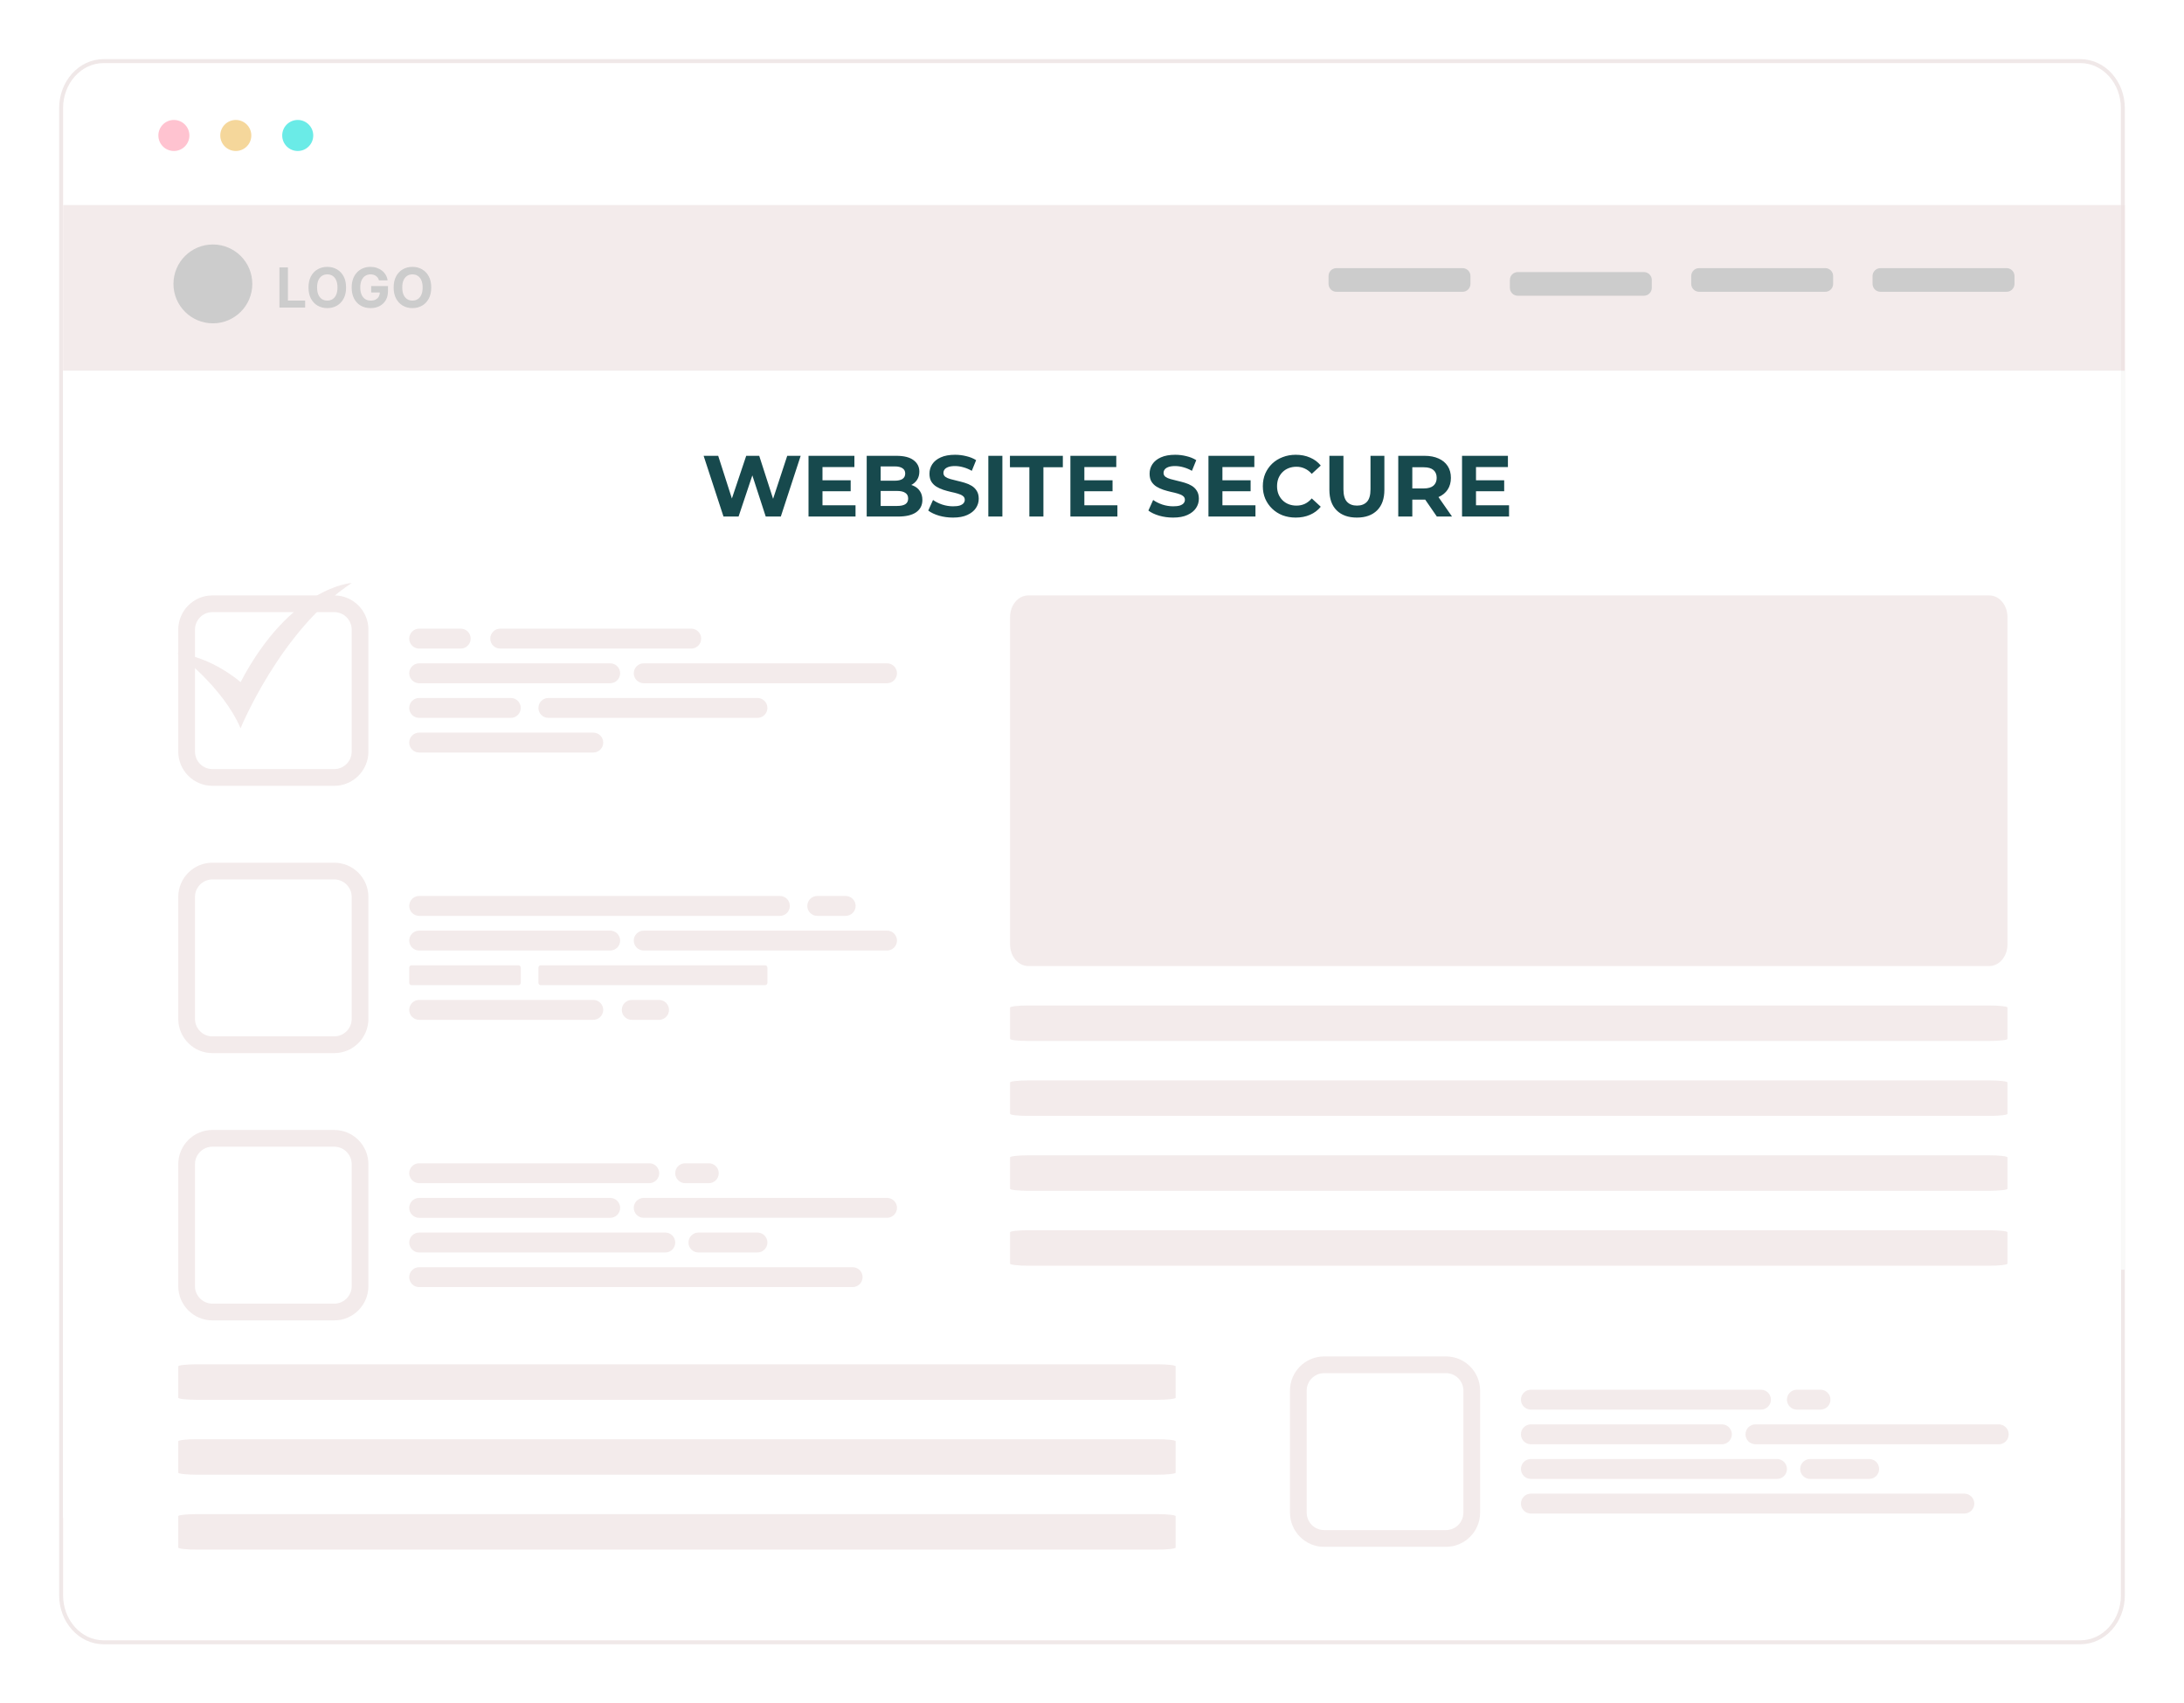 <svg width="554" height="432" viewBox="0 0 554 432" fill="none" xmlns="http://www.w3.org/2000/svg">
<g filter="url(#filter0_d_4269_350281)">
<path d="M538 400.562C538 406.876 533.396 412 527.721 412H26.287C20.604 412 16 406.876 16 400.562V23.429C16 17.116 20.604 12 26.287 12H527.713C533.388 12 537.992 17.116 537.992 23.429V400.562H538Z" fill="white"/>
<path d="M538.5 400.562V400.062H538.492V23.429C538.492 16.89 533.713 11.5 527.713 11.5H26.287C20.28 11.5 15.5 16.89 15.5 23.429V400.562C15.5 407.101 20.279 412.5 26.287 412.5H527.721C533.721 412.5 538.5 407.101 538.5 400.562Z" stroke="#F0E8E8"/>
</g>
<path d="M48.044 34.357C48.044 36.533 46.284 38.292 44.108 38.292C41.932 38.292 40.172 36.533 40.172 34.357C40.172 32.181 41.932 30.422 44.108 30.422C46.284 30.422 48.044 32.181 48.044 34.357Z" fill="#FFC3D0"/>
<path d="M63.747 34.357C63.747 36.533 61.987 38.292 59.811 38.292C57.635 38.292 55.875 36.533 55.875 34.357C55.875 32.181 57.635 30.422 59.811 30.422C61.987 30.422 63.747 32.181 63.747 34.357Z" fill="#F5D79B"/>
<path d="M79.458 34.357C79.458 36.533 77.698 38.292 75.522 38.292C73.346 38.292 71.586 36.533 71.586 34.357C71.586 32.181 73.346 30.422 75.522 30.422C77.698 30.422 79.458 32.181 79.458 34.357Z" fill="#6AEBE7"/>
<path d="M539 94H17V322H539V94Z" fill="#F9F9F8"/>
<path d="M531.269 52H16V385H372.908H424.936H538V197.36V111.019V85.346V52H531.269Z" fill="white"/>
<path d="M183.522 131L178.484 115.6H182.18L186.558 129.24H184.71L189.286 115.6H192.586L196.986 129.24H195.204L199.692 115.6H203.102L198.064 131H194.236L190.342 119.032H191.354L187.35 131H183.522ZM208.37 121.804H215.784V124.576H208.37V121.804ZM208.634 128.14H217.016V131H205.092V115.6H216.73V118.46H208.634V128.14ZM219.851 131V115.6H227.375C229.311 115.6 230.763 115.967 231.731 116.7C232.714 117.433 233.205 118.401 233.205 119.604C233.205 120.411 233.007 121.115 232.611 121.716C232.215 122.303 231.673 122.757 230.983 123.08C230.294 123.403 229.502 123.564 228.607 123.564L229.025 122.662C229.993 122.662 230.851 122.823 231.599 123.146C232.347 123.454 232.927 123.916 233.337 124.532C233.763 125.148 233.975 125.903 233.975 126.798C233.975 128.118 233.455 129.152 232.413 129.9C231.372 130.633 229.839 131 227.815 131H219.851ZM223.393 128.316H227.551C228.475 128.316 229.172 128.169 229.641 127.876C230.125 127.568 230.367 127.084 230.367 126.424C230.367 125.779 230.125 125.302 229.641 124.994C229.172 124.671 228.475 124.51 227.551 124.51H223.129V121.914H226.935C227.801 121.914 228.461 121.767 228.915 121.474C229.385 121.166 229.619 120.704 229.619 120.088C229.619 119.487 229.385 119.039 228.915 118.746C228.461 118.438 227.801 118.284 226.935 118.284H223.393V128.316ZM241.734 131.264C240.502 131.264 239.321 131.103 238.192 130.78C237.062 130.443 236.153 130.01 235.464 129.482L236.674 126.798C237.334 127.267 238.111 127.656 239.006 127.964C239.915 128.257 240.832 128.404 241.756 128.404C242.46 128.404 243.024 128.338 243.45 128.206C243.89 128.059 244.212 127.861 244.418 127.612C244.623 127.363 244.726 127.077 244.726 126.754C244.726 126.343 244.564 126.021 244.242 125.786C243.919 125.537 243.494 125.339 242.966 125.192C242.438 125.031 241.851 124.884 241.206 124.752C240.575 124.605 239.937 124.429 239.292 124.224C238.661 124.019 238.082 123.755 237.554 123.432C237.026 123.109 236.593 122.684 236.256 122.156C235.933 121.628 235.772 120.953 235.772 120.132C235.772 119.252 236.006 118.453 236.476 117.734C236.96 117.001 237.678 116.421 238.632 115.996C239.6 115.556 240.81 115.336 242.262 115.336C243.23 115.336 244.183 115.453 245.122 115.688C246.06 115.908 246.889 116.245 247.608 116.7L246.508 119.406C245.789 118.995 245.07 118.695 244.352 118.504C243.633 118.299 242.929 118.196 242.24 118.196C241.55 118.196 240.986 118.277 240.546 118.438C240.106 118.599 239.79 118.812 239.6 119.076C239.409 119.325 239.314 119.619 239.314 119.956C239.314 120.352 239.475 120.675 239.798 120.924C240.12 121.159 240.546 121.349 241.074 121.496C241.602 121.643 242.181 121.789 242.812 121.936C243.457 122.083 244.095 122.251 244.726 122.442C245.371 122.633 245.958 122.889 246.486 123.212C247.014 123.535 247.439 123.96 247.762 124.488C248.099 125.016 248.268 125.683 248.268 126.49C248.268 127.355 248.026 128.147 247.542 128.866C247.058 129.585 246.332 130.164 245.364 130.604C244.41 131.044 243.2 131.264 241.734 131.264ZM250.703 131V115.6H254.267V131H250.703ZM261.112 131V118.504H256.184V115.6H269.604V118.504H264.676V131H261.112ZM274.799 121.804H282.213V124.576H274.799V121.804ZM275.063 128.14H283.445V131H271.521V115.6H283.159V118.46H275.063V128.14ZM297.572 131.264C296.34 131.264 295.159 131.103 294.03 130.78C292.9 130.443 291.991 130.01 291.302 129.482L292.512 126.798C293.172 127.267 293.949 127.656 294.844 127.964C295.753 128.257 296.67 128.404 297.594 128.404C298.298 128.404 298.862 128.338 299.288 128.206C299.728 128.059 300.05 127.861 300.256 127.612C300.461 127.363 300.564 127.077 300.564 126.754C300.564 126.343 300.402 126.021 300.08 125.786C299.757 125.537 299.332 125.339 298.804 125.192C298.276 125.031 297.689 124.884 297.044 124.752C296.413 124.605 295.775 124.429 295.13 124.224C294.499 124.019 293.92 123.755 293.392 123.432C292.864 123.109 292.431 122.684 292.094 122.156C291.771 121.628 291.61 120.953 291.61 120.132C291.61 119.252 291.844 118.453 292.314 117.734C292.798 117.001 293.516 116.421 294.47 115.996C295.438 115.556 296.648 115.336 298.1 115.336C299.068 115.336 300.021 115.453 300.96 115.688C301.898 115.908 302.727 116.245 303.446 116.7L302.346 119.406C301.627 118.995 300.908 118.695 300.19 118.504C299.471 118.299 298.767 118.196 298.078 118.196C297.388 118.196 296.824 118.277 296.384 118.438C295.944 118.599 295.628 118.812 295.438 119.076C295.247 119.325 295.152 119.619 295.152 119.956C295.152 120.352 295.313 120.675 295.636 120.924C295.958 121.159 296.384 121.349 296.912 121.496C297.44 121.643 298.019 121.789 298.65 121.936C299.295 122.083 299.933 122.251 300.564 122.442C301.209 122.633 301.796 122.889 302.324 123.212C302.852 123.535 303.277 123.96 303.6 124.488C303.937 125.016 304.106 125.683 304.106 126.49C304.106 127.355 303.864 128.147 303.38 128.866C302.896 129.585 302.17 130.164 301.202 130.604C300.248 131.044 299.038 131.264 297.572 131.264ZM309.819 121.804H317.233V124.576H309.819V121.804ZM310.083 128.14H318.465V131H306.541V115.6H318.179V118.46H310.083V128.14ZM328.671 131.264C327.483 131.264 326.375 131.073 325.349 130.692C324.337 130.296 323.457 129.739 322.709 129.02C321.961 128.301 321.374 127.458 320.949 126.49C320.538 125.522 320.333 124.459 320.333 123.3C320.333 122.141 320.538 121.078 320.949 120.11C321.374 119.142 321.961 118.299 322.709 117.58C323.471 116.861 324.359 116.311 325.371 115.93C326.383 115.534 327.49 115.336 328.693 115.336C330.027 115.336 331.23 115.571 332.301 116.04C333.386 116.495 334.295 117.169 335.029 118.064L332.741 120.176C332.213 119.575 331.626 119.127 330.981 118.834C330.335 118.526 329.631 118.372 328.869 118.372C328.15 118.372 327.49 118.489 326.889 118.724C326.287 118.959 325.767 119.296 325.327 119.736C324.887 120.176 324.542 120.697 324.293 121.298C324.058 121.899 323.941 122.567 323.941 123.3C323.941 124.033 324.058 124.701 324.293 125.302C324.542 125.903 324.887 126.424 325.327 126.864C325.767 127.304 326.287 127.641 326.889 127.876C327.49 128.111 328.15 128.228 328.869 128.228C329.631 128.228 330.335 128.081 330.981 127.788C331.626 127.48 332.213 127.018 332.741 126.402L335.029 128.514C334.295 129.409 333.386 130.091 332.301 130.56C331.23 131.029 330.02 131.264 328.671 131.264ZM344.191 131.264C342.006 131.264 340.297 130.655 339.065 129.438C337.833 128.221 337.217 126.483 337.217 124.224V115.6H340.781V124.092C340.781 125.559 341.082 126.615 341.683 127.26C342.285 127.905 343.128 128.228 344.213 128.228C345.299 128.228 346.142 127.905 346.743 127.26C347.345 126.615 347.645 125.559 347.645 124.092V115.6H351.165V124.224C351.165 126.483 350.549 128.221 349.317 129.438C348.085 130.655 346.377 131.264 344.191 131.264ZM354.687 131V115.6H361.353C362.732 115.6 363.92 115.827 364.917 116.282C365.915 116.722 366.685 117.36 367.227 118.196C367.77 119.032 368.041 120.029 368.041 121.188C368.041 122.332 367.77 123.322 367.227 124.158C366.685 124.979 365.915 125.61 364.917 126.05C363.92 126.49 362.732 126.71 361.353 126.71H356.667L358.251 125.148V131H354.687ZM364.477 131L360.627 125.412H364.433L368.327 131H364.477ZM358.251 125.544L356.667 123.872H361.155C362.255 123.872 363.077 123.637 363.619 123.168C364.162 122.684 364.433 122.024 364.433 121.188C364.433 120.337 364.162 119.677 363.619 119.208C363.077 118.739 362.255 118.504 361.155 118.504H356.667L358.251 116.81V125.544ZM374.143 121.804H381.557V124.576H374.143V121.804ZM374.407 128.14H382.789V131H370.865V115.6H382.503V118.46H374.407V128.14Z" fill="#17494D"/>
<path opacity="0.7" d="M539 52H16V94H539V52Z" fill="#EEE3E3"/>
<path d="M64 72C64 77.524 59.526 82 54 82C48.474 82 44 77.52 44 72C44 66.48 48.474 62 54 62C59.526 62 64 66.476 64 72Z" fill="#CCCCCC"/>
<path d="M70.885 78V67.818H73.038V76.225H77.403V78H70.885ZM87.788 72.909C87.788 74.019 87.578 74.964 87.157 75.743C86.739 76.522 86.169 77.117 85.447 77.528C84.728 77.935 83.919 78.139 83.021 78.139C82.116 78.139 81.304 77.934 80.585 77.523C79.865 77.112 79.297 76.517 78.879 75.738C78.462 74.959 78.253 74.016 78.253 72.909C78.253 71.799 78.462 70.854 78.879 70.075C79.297 69.296 79.865 68.703 80.585 68.296C81.304 67.885 82.116 67.679 83.021 67.679C83.919 67.679 84.728 67.885 85.447 68.296C86.169 68.703 86.739 69.296 87.157 70.075C87.578 70.854 87.788 71.799 87.788 72.909ZM85.606 72.909C85.606 72.19 85.498 71.583 85.283 71.09C85.07 70.596 84.771 70.221 84.383 69.966C83.995 69.711 83.541 69.583 83.021 69.583C82.5 69.583 82.046 69.711 81.658 69.966C81.271 70.221 80.969 70.596 80.754 71.09C80.541 71.583 80.435 72.19 80.435 72.909C80.435 73.628 80.541 74.235 80.754 74.729C80.969 75.222 81.271 75.597 81.658 75.852C82.046 76.108 82.5 76.235 83.021 76.235C83.541 76.235 83.995 76.108 84.383 75.852C84.771 75.597 85.07 75.222 85.283 74.729C85.498 74.235 85.606 73.628 85.606 72.909ZM96.134 71.109C96.065 70.867 95.967 70.654 95.841 70.468C95.715 70.279 95.561 70.12 95.379 69.991C95.2 69.858 94.994 69.757 94.762 69.688C94.534 69.618 94.28 69.583 94.002 69.583C93.481 69.583 93.024 69.712 92.629 69.971C92.238 70.229 91.933 70.606 91.715 71.099C91.496 71.59 91.386 72.19 91.386 72.899C91.386 73.608 91.494 74.212 91.71 74.709C91.925 75.206 92.23 75.585 92.624 75.847C93.019 76.106 93.485 76.235 94.022 76.235C94.509 76.235 94.925 76.149 95.269 75.977C95.617 75.801 95.882 75.554 96.065 75.236C96.25 74.918 96.343 74.541 96.343 74.107L96.781 74.172H94.156V72.551H98.416V73.834C98.416 74.729 98.228 75.498 97.85 76.141C97.472 76.78 96.951 77.274 96.288 77.622C95.626 77.967 94.867 78.139 94.011 78.139C93.057 78.139 92.219 77.929 91.496 77.508C90.773 77.084 90.21 76.482 89.806 75.703C89.404 74.921 89.204 73.993 89.204 72.919C89.204 72.094 89.323 71.358 89.562 70.712C89.804 70.062 90.142 69.512 90.576 69.061C91.01 68.61 91.516 68.267 92.093 68.032C92.669 67.797 93.294 67.679 93.967 67.679C94.543 67.679 95.08 67.763 95.578 67.933C96.075 68.098 96.516 68.334 96.9 68.638C97.288 68.943 97.604 69.306 97.85 69.727C98.095 70.145 98.252 70.606 98.322 71.109H96.134ZM109.39 72.909C109.39 74.019 109.179 74.964 108.759 75.743C108.341 76.522 107.771 77.117 107.048 77.528C106.329 77.935 105.52 78.139 104.622 78.139C103.717 78.139 102.905 77.934 102.186 77.523C101.467 77.112 100.898 76.517 100.481 75.738C100.063 74.959 99.854 74.016 99.854 72.909C99.854 71.799 100.063 70.854 100.481 70.075C100.898 69.296 101.467 68.703 102.186 68.296C102.905 67.885 103.717 67.679 104.622 67.679C105.52 67.679 106.329 67.885 107.048 68.296C107.771 68.703 108.341 69.296 108.759 70.075C109.179 70.854 109.39 71.799 109.39 72.909ZM107.207 72.909C107.207 72.19 107.1 71.583 106.884 71.09C106.672 70.596 106.372 70.221 105.984 69.966C105.597 69.711 105.143 69.583 104.622 69.583C104.102 69.583 103.648 69.711 103.26 69.966C102.872 70.221 102.571 70.596 102.355 71.09C102.143 71.583 102.037 72.19 102.037 72.909C102.037 73.628 102.143 74.235 102.355 74.729C102.571 75.222 102.872 75.597 103.26 75.852C103.648 76.108 104.102 76.235 104.622 76.235C105.143 76.235 105.597 76.108 105.984 75.852C106.372 75.597 106.672 75.222 106.884 74.729C107.1 74.235 107.207 73.628 107.207 72.909Z" fill="#CCCCCC"/>
<path d="M371 68H339C337.895 68 337 68.895 337 70V72C337 73.105 337.895 74 339 74H371C372.105 74 373 73.105 373 72V70C373 68.895 372.105 68 371 68Z" fill="#CCCCCC"/>
<path d="M417 69H385C383.895 69 383 69.895 383 71V73C383 74.105 383.895 75 385 75H417C418.105 75 419 74.105 419 73V71C419 69.895 418.105 69 417 69Z" fill="#CCCCCC"/>
<path d="M463 68H431C429.895 68 429 68.895 429 70V72C429 73.105 429.895 74 431 74H463C464.105 74 465 73.105 465 72V70C465 68.895 464.105 68 463 68Z" fill="#CCCCCC"/>
<path d="M509 68H477C475.895 68 475 68.895 475 70V72C475 73.105 475.895 74 477 74H509C510.105 74 511 73.105 511 72V70C511 68.895 510.105 68 509 68Z" fill="#CCCCCC"/>
<path d="M84.784 199.293H53.883C49.105 199.293 45.219 195.401 45.219 190.617V159.676C45.219 154.892 49.105 151 53.883 151H84.784C89.562 151 93.449 154.892 93.449 159.676V190.617C93.449 195.401 89.562 199.293 84.784 199.293ZM53.883 155.245C51.446 155.245 49.458 157.236 49.458 159.676V190.617C49.458 193.057 51.446 195.048 53.883 195.048H84.784C87.228 195.048 89.21 193.057 89.21 190.617V159.676C89.21 157.229 87.221 155.245 84.784 155.245H53.883Z" fill="#F3EBEB"/>
<path d="M116.876 164.485H106.325C104.933 164.485 103.805 163.355 103.805 161.961C103.805 160.568 104.933 159.438 106.325 159.438H116.876C118.267 159.438 119.396 160.568 119.396 161.961C119.396 163.355 118.267 164.485 116.876 164.485Z" fill="#F3EBEB"/>
<path d="M154.786 173.274H106.325C104.933 173.274 103.805 172.144 103.805 170.75C103.805 169.357 104.933 168.227 106.325 168.227H154.786C156.178 168.227 157.307 169.357 157.307 170.75C157.307 172.144 156.178 173.274 154.786 173.274Z" fill="#F3EBEB"/>
<path d="M175.341 164.485H126.88C125.488 164.485 124.359 163.355 124.359 161.961C124.359 160.568 125.488 159.438 126.88 159.438H175.341C176.733 159.438 177.862 160.568 177.862 161.961C177.862 163.355 176.733 164.485 175.341 164.485Z" fill="#F3EBEB"/>
<path d="M225.011 173.274H163.286C161.894 173.274 160.766 172.144 160.766 170.75C160.766 169.357 161.894 168.227 163.286 168.227H225.011C226.402 168.227 227.531 169.357 227.531 170.75C227.531 172.144 226.402 173.274 225.011 173.274Z" fill="#F3EBEB"/>
<path d="M129.575 182.063H106.325C104.933 182.063 103.805 180.933 103.805 179.539C103.805 178.146 104.933 177.016 106.325 177.016H129.575C130.966 177.016 132.095 178.146 132.095 179.539C132.095 180.933 130.966 182.063 129.575 182.063Z" fill="#F3EBEB"/>
<path d="M192.139 182.063H139.099C137.707 182.063 136.578 180.933 136.578 179.539C136.578 178.146 137.707 177.016 139.099 177.016H192.139C193.531 177.016 194.66 178.146 194.66 179.539C194.66 180.933 193.531 182.063 192.139 182.063Z" fill="#F3EBEB"/>
<path d="M150.496 190.852H106.325C104.933 190.852 103.805 189.722 103.805 188.329C103.805 186.935 104.933 185.805 106.325 185.805H150.496C151.887 185.805 153.016 186.935 153.016 188.329C153.016 189.722 151.887 190.852 150.496 190.852Z" fill="#F3EBEB"/>
<path d="M84.784 267.082H53.883C49.105 267.082 45.219 263.19 45.219 258.406V227.465C45.219 222.681 49.105 218.789 53.883 218.789H84.784C89.562 218.789 93.449 222.681 93.449 227.465V258.406C93.449 263.19 89.562 267.082 84.784 267.082ZM53.883 223.034C51.446 223.034 49.458 225.025 49.458 227.465V258.406C49.458 260.846 51.446 262.837 53.883 262.837H84.784C87.228 262.837 89.21 260.846 89.21 258.406V227.465C89.21 225.018 87.221 223.034 84.784 223.034H53.883Z" fill="#F3EBEB"/>
<path d="M197.834 232.274H106.325C104.933 232.274 103.805 231.144 103.805 229.75C103.805 228.357 104.933 227.227 106.325 227.227H197.834C199.226 227.227 200.355 228.357 200.355 229.75C200.355 231.144 199.226 232.274 197.834 232.274Z" fill="#F3EBEB"/>
<path d="M154.786 241.063H106.325C104.933 241.063 103.805 239.933 103.805 238.539C103.805 237.146 104.933 236.016 106.325 236.016H154.786C156.178 236.016 157.307 237.146 157.307 238.539C157.307 239.933 156.178 241.063 154.786 241.063Z" fill="#F3EBEB"/>
<path d="M207.302 232.274H214.517C215.909 232.274 217.038 231.144 217.038 229.75C217.038 228.357 215.909 227.227 214.517 227.227H207.302C205.91 227.227 204.781 228.357 204.781 229.75C204.781 231.144 205.91 232.274 207.302 232.274Z" fill="#F3EBEB"/>
<path d="M225.011 241.063H163.286C161.894 241.063 160.766 239.933 160.766 238.539C160.766 237.146 161.894 236.016 163.286 236.016H225.011C226.402 236.016 227.531 237.146 227.531 238.539C227.531 239.933 226.402 241.063 225.011 241.063Z" fill="#F3EBEB"/>
<path d="M131.511 244.805H104.395C104.069 244.805 103.805 245.069 103.805 245.396V249.262C103.805 249.588 104.069 249.852 104.395 249.852H131.511C131.837 249.852 132.101 249.588 132.101 249.262V245.396C132.101 245.069 131.837 244.805 131.511 244.805Z" fill="#F3EBEB"/>
<path d="M194.07 244.805H137.168C136.842 244.805 136.578 245.069 136.578 245.396V249.262C136.578 249.588 136.842 249.852 137.168 249.852H194.07C194.395 249.852 194.66 249.588 194.66 249.262V245.396C194.66 245.069 194.395 244.805 194.07 244.805Z" fill="#F3EBEB"/>
<path d="M150.496 258.641H106.325C104.933 258.641 103.805 257.511 103.805 256.118C103.805 254.724 104.933 253.594 106.325 253.594H150.496C151.887 253.594 153.016 254.724 153.016 256.118C153.016 257.511 151.887 258.641 150.496 258.641Z" fill="#F3EBEB"/>
<path d="M167.18 258.641H160.247C158.855 258.641 157.727 257.511 157.727 256.118C157.727 254.724 158.855 253.594 160.247 253.594H167.18C168.572 253.594 169.701 254.724 169.701 256.118C169.701 257.511 168.572 258.641 167.18 258.641Z" fill="#F3EBEB"/>
<path d="M84.784 334.863H53.883C49.105 334.863 45.219 330.971 45.219 326.187V295.246C45.219 290.462 49.105 286.57 53.883 286.57H84.784C89.562 286.57 93.449 290.462 93.449 295.246V326.187C93.449 330.971 89.562 334.863 84.784 334.863ZM53.883 290.815C51.446 290.815 49.458 292.806 49.458 295.246V326.187C49.458 328.627 51.446 330.618 53.883 330.618H84.784C87.228 330.618 89.21 328.627 89.21 326.187V295.246C89.21 292.8 87.221 290.815 84.784 290.815H53.883Z" fill="#F3EBEB"/>
<path d="M164.695 300.063H106.325C104.933 300.063 103.805 298.933 103.805 297.539C103.805 296.146 104.933 295.016 106.325 295.016H164.695C166.087 295.016 167.216 296.146 167.216 297.539C167.216 298.933 166.087 300.063 164.695 300.063Z" fill="#F3EBEB"/>
<path d="M154.786 308.852H106.325C104.933 308.852 103.805 307.722 103.805 306.328C103.805 304.935 104.933 303.805 106.325 303.805H154.786C156.178 303.805 157.307 304.935 157.307 306.328C157.307 307.722 156.178 308.852 154.786 308.852Z" fill="#F3EBEB"/>
<path d="M179.798 300.063H173.802C172.41 300.063 171.281 298.933 171.281 297.539C171.281 296.146 172.41 295.016 173.802 295.016H179.798C181.19 295.016 182.319 296.146 182.319 297.539C182.319 298.933 181.19 300.063 179.798 300.063Z" fill="#F3EBEB"/>
<path d="M225.011 308.844H163.286C161.894 308.844 160.766 307.714 160.766 306.321C160.766 304.927 161.894 303.797 163.286 303.797H225.011C226.402 303.797 227.531 304.927 227.531 306.321C227.531 307.714 226.402 308.844 225.011 308.844Z" fill="#F3EBEB"/>
<path d="M168.762 317.641H106.325C104.933 317.641 103.805 316.511 103.805 315.118C103.805 313.724 104.933 312.594 106.325 312.594H168.762C170.153 312.594 171.282 313.724 171.282 315.118C171.282 316.511 170.153 317.641 168.762 317.641Z" fill="#F3EBEB"/>
<path d="M192.143 317.641H177.161C175.769 317.641 174.641 316.511 174.641 315.118C174.641 313.724 175.769 312.594 177.161 312.594H192.143C193.535 312.594 194.664 313.724 194.664 315.118C194.664 316.511 193.535 317.641 192.143 317.641Z" fill="#F3EBEB"/>
<path d="M216.286 326.423H106.325C104.933 326.423 103.805 325.292 103.805 323.899C103.805 322.505 104.933 321.375 106.325 321.375H216.286C217.678 321.375 218.807 322.505 218.807 323.899C218.807 325.292 217.678 326.423 216.286 326.423Z" fill="#F3EBEB"/>
<path d="M366.784 392.293H335.884C331.105 392.293 327.219 388.401 327.219 383.617V352.676C327.219 347.892 331.105 344 335.884 344H366.784C371.562 344 375.449 347.892 375.449 352.676V383.617C375.449 388.401 371.562 392.293 366.784 392.293ZM335.884 348.245C333.446 348.245 331.458 350.236 331.458 352.676V383.617C331.458 386.057 333.446 388.048 335.884 388.048H366.784C369.228 388.048 371.21 386.057 371.21 383.617V352.676C371.21 350.229 369.221 348.245 366.784 348.245H335.884Z" fill="#F3EBEB"/>
<path d="M446.695 357.493H388.325C386.933 357.493 385.805 356.363 385.805 354.969C385.805 353.576 386.933 352.445 388.325 352.445H446.695C448.087 352.445 449.216 353.576 449.216 354.969C449.216 356.363 448.087 357.493 446.695 357.493Z" fill="#F3EBEB"/>
<path d="M436.786 366.282H388.325C386.933 366.282 385.805 365.152 385.805 363.758C385.805 362.365 386.933 361.234 388.325 361.234H436.786C438.178 361.234 439.307 362.365 439.307 363.758C439.307 365.152 438.178 366.282 436.786 366.282Z" fill="#F3EBEB"/>
<path d="M461.798 357.493H455.802C454.41 357.493 453.281 356.363 453.281 354.969C453.281 353.576 454.41 352.445 455.802 352.445H461.798C463.19 352.445 464.319 353.576 464.319 354.969C464.319 356.363 463.19 357.493 461.798 357.493Z" fill="#F3EBEB"/>
<path d="M507.011 366.282H445.286C443.894 366.282 442.766 365.152 442.766 363.758C442.766 362.365 443.894 361.234 445.286 361.234H507.011C508.402 361.234 509.531 362.365 509.531 363.758C509.531 365.152 508.402 366.282 507.011 366.282Z" fill="#F3EBEB"/>
<path d="M450.762 375.071H388.325C386.933 375.071 385.805 373.941 385.805 372.547C385.805 371.154 386.933 370.023 388.325 370.023H450.762C452.153 370.023 453.282 371.154 453.282 372.547C453.282 373.941 452.153 375.071 450.762 375.071Z" fill="#F3EBEB"/>
<path d="M474.143 375.071H459.161C457.769 375.071 456.641 373.941 456.641 372.547C456.641 371.154 457.769 370.023 459.161 370.023H474.143C475.535 370.023 476.664 371.154 476.664 372.547C476.664 373.941 475.535 375.071 474.143 375.071Z" fill="#F3EBEB"/>
<path d="M498.286 383.852H388.325C386.933 383.852 385.805 382.722 385.805 381.328C385.805 379.935 386.933 378.805 388.325 378.805H498.286C499.678 378.805 500.807 379.935 500.807 381.328C500.807 382.722 499.678 383.852 498.286 383.852Z" fill="#F3EBEB"/>
<path d="M504.585 151H260.853C258.293 151 256.219 153.449 256.219 156.469V239.531C256.219 242.551 258.293 245 260.853 245H504.585C507.144 245 509.219 242.551 509.219 239.531V156.469C509.219 153.449 507.144 151 504.585 151Z" fill="#F3EBEB"/>
<path d="M504.585 255H260.853C258.293 255 256.219 255.234 256.219 255.524V263.476C256.219 263.766 258.293 264 260.853 264H504.585C507.144 264 509.219 263.766 509.219 263.476V255.524C509.219 255.234 507.144 255 504.585 255Z" fill="#F3EBEB"/>
<path d="M504.585 274H260.853C258.293 274 256.219 274.234 256.219 274.524V282.476C256.219 282.766 258.293 283 260.853 283H504.585C507.144 283 509.219 282.766 509.219 282.476V274.524C509.219 274.234 507.144 274 504.585 274Z" fill="#F3EBEB"/>
<path d="M504.585 293H260.853C258.293 293 256.219 293.234 256.219 293.524V301.476C256.219 301.766 258.293 302 260.853 302H504.585C507.144 302 509.219 301.766 509.219 301.476V293.524C509.219 293.234 507.144 293 504.585 293Z" fill="#F3EBEB"/>
<path d="M504.585 312H260.853C258.293 312 256.219 312.234 256.219 312.524V320.476C256.219 320.766 258.293 321 260.853 321H504.585C507.144 321 509.219 320.766 509.219 320.476V312.524C509.219 312.234 507.144 312 504.585 312Z" fill="#F3EBEB"/>
<path d="M293.585 346H49.852C47.293 346 45.219 346.234 45.219 346.524V354.476C45.219 354.766 47.293 355 49.852 355H293.585C296.144 355 298.219 354.766 298.219 354.476V346.524C298.219 346.234 296.144 346 293.585 346Z" fill="#F3EBEB"/>
<path d="M293.585 365H49.852C47.293 365 45.219 365.234 45.219 365.524V373.476C45.219 373.766 47.293 374 49.852 374H293.585C296.144 374 298.219 373.766 298.219 373.476V365.524C298.219 365.234 296.144 365 293.585 365Z" fill="#F3EBEB"/>
<path d="M293.585 384H49.852C47.293 384 45.219 384.234 45.219 384.524V392.476C45.219 392.766 47.293 393 49.852 393H293.585C296.144 393 298.219 392.766 298.219 392.476V384.524C298.219 384.234 296.144 384 293.585 384Z" fill="#F3EBEB"/>
<path d="M45 165.666C45 165.666 56.492 174.135 61.025 184.693C61.025 184.693 71.169 159.821 89.219 147.844C89.219 147.844 73.774 148.729 61.025 172.996C61.025 172.996 53.867 166.63 45 165.66V165.666Z" fill="#F3EBEB"/>
<defs>
<filter id="filter0_d_4269_350281" x="0" y="0" width="554" height="432" filterUnits="userSpaceOnUse" color-interpolation-filters="sRGB">
<feFlood flood-opacity="0" result="BackgroundImageFix"/>
<feColorMatrix in="SourceAlpha" type="matrix" values="0 0 0 0 0 0 0 0 0 0 0 0 0 0 0 0 0 0 127 0" result="hardAlpha"/>
<feOffset dy="4"/>
<feGaussianBlur stdDeviation="7.5"/>
<feComposite in2="hardAlpha" operator="out"/>
<feColorMatrix type="matrix" values="0 0 0 0 0 0 0 0 0 0 0 0 0 0 0 0 0 0 0.1 0"/>
<feBlend mode="normal" in2="BackgroundImageFix" result="effect1_dropShadow_4269_350281"/>
<feBlend mode="normal" in="SourceGraphic" in2="effect1_dropShadow_4269_350281" result="shape"/>
</filter>
</defs>
</svg>
